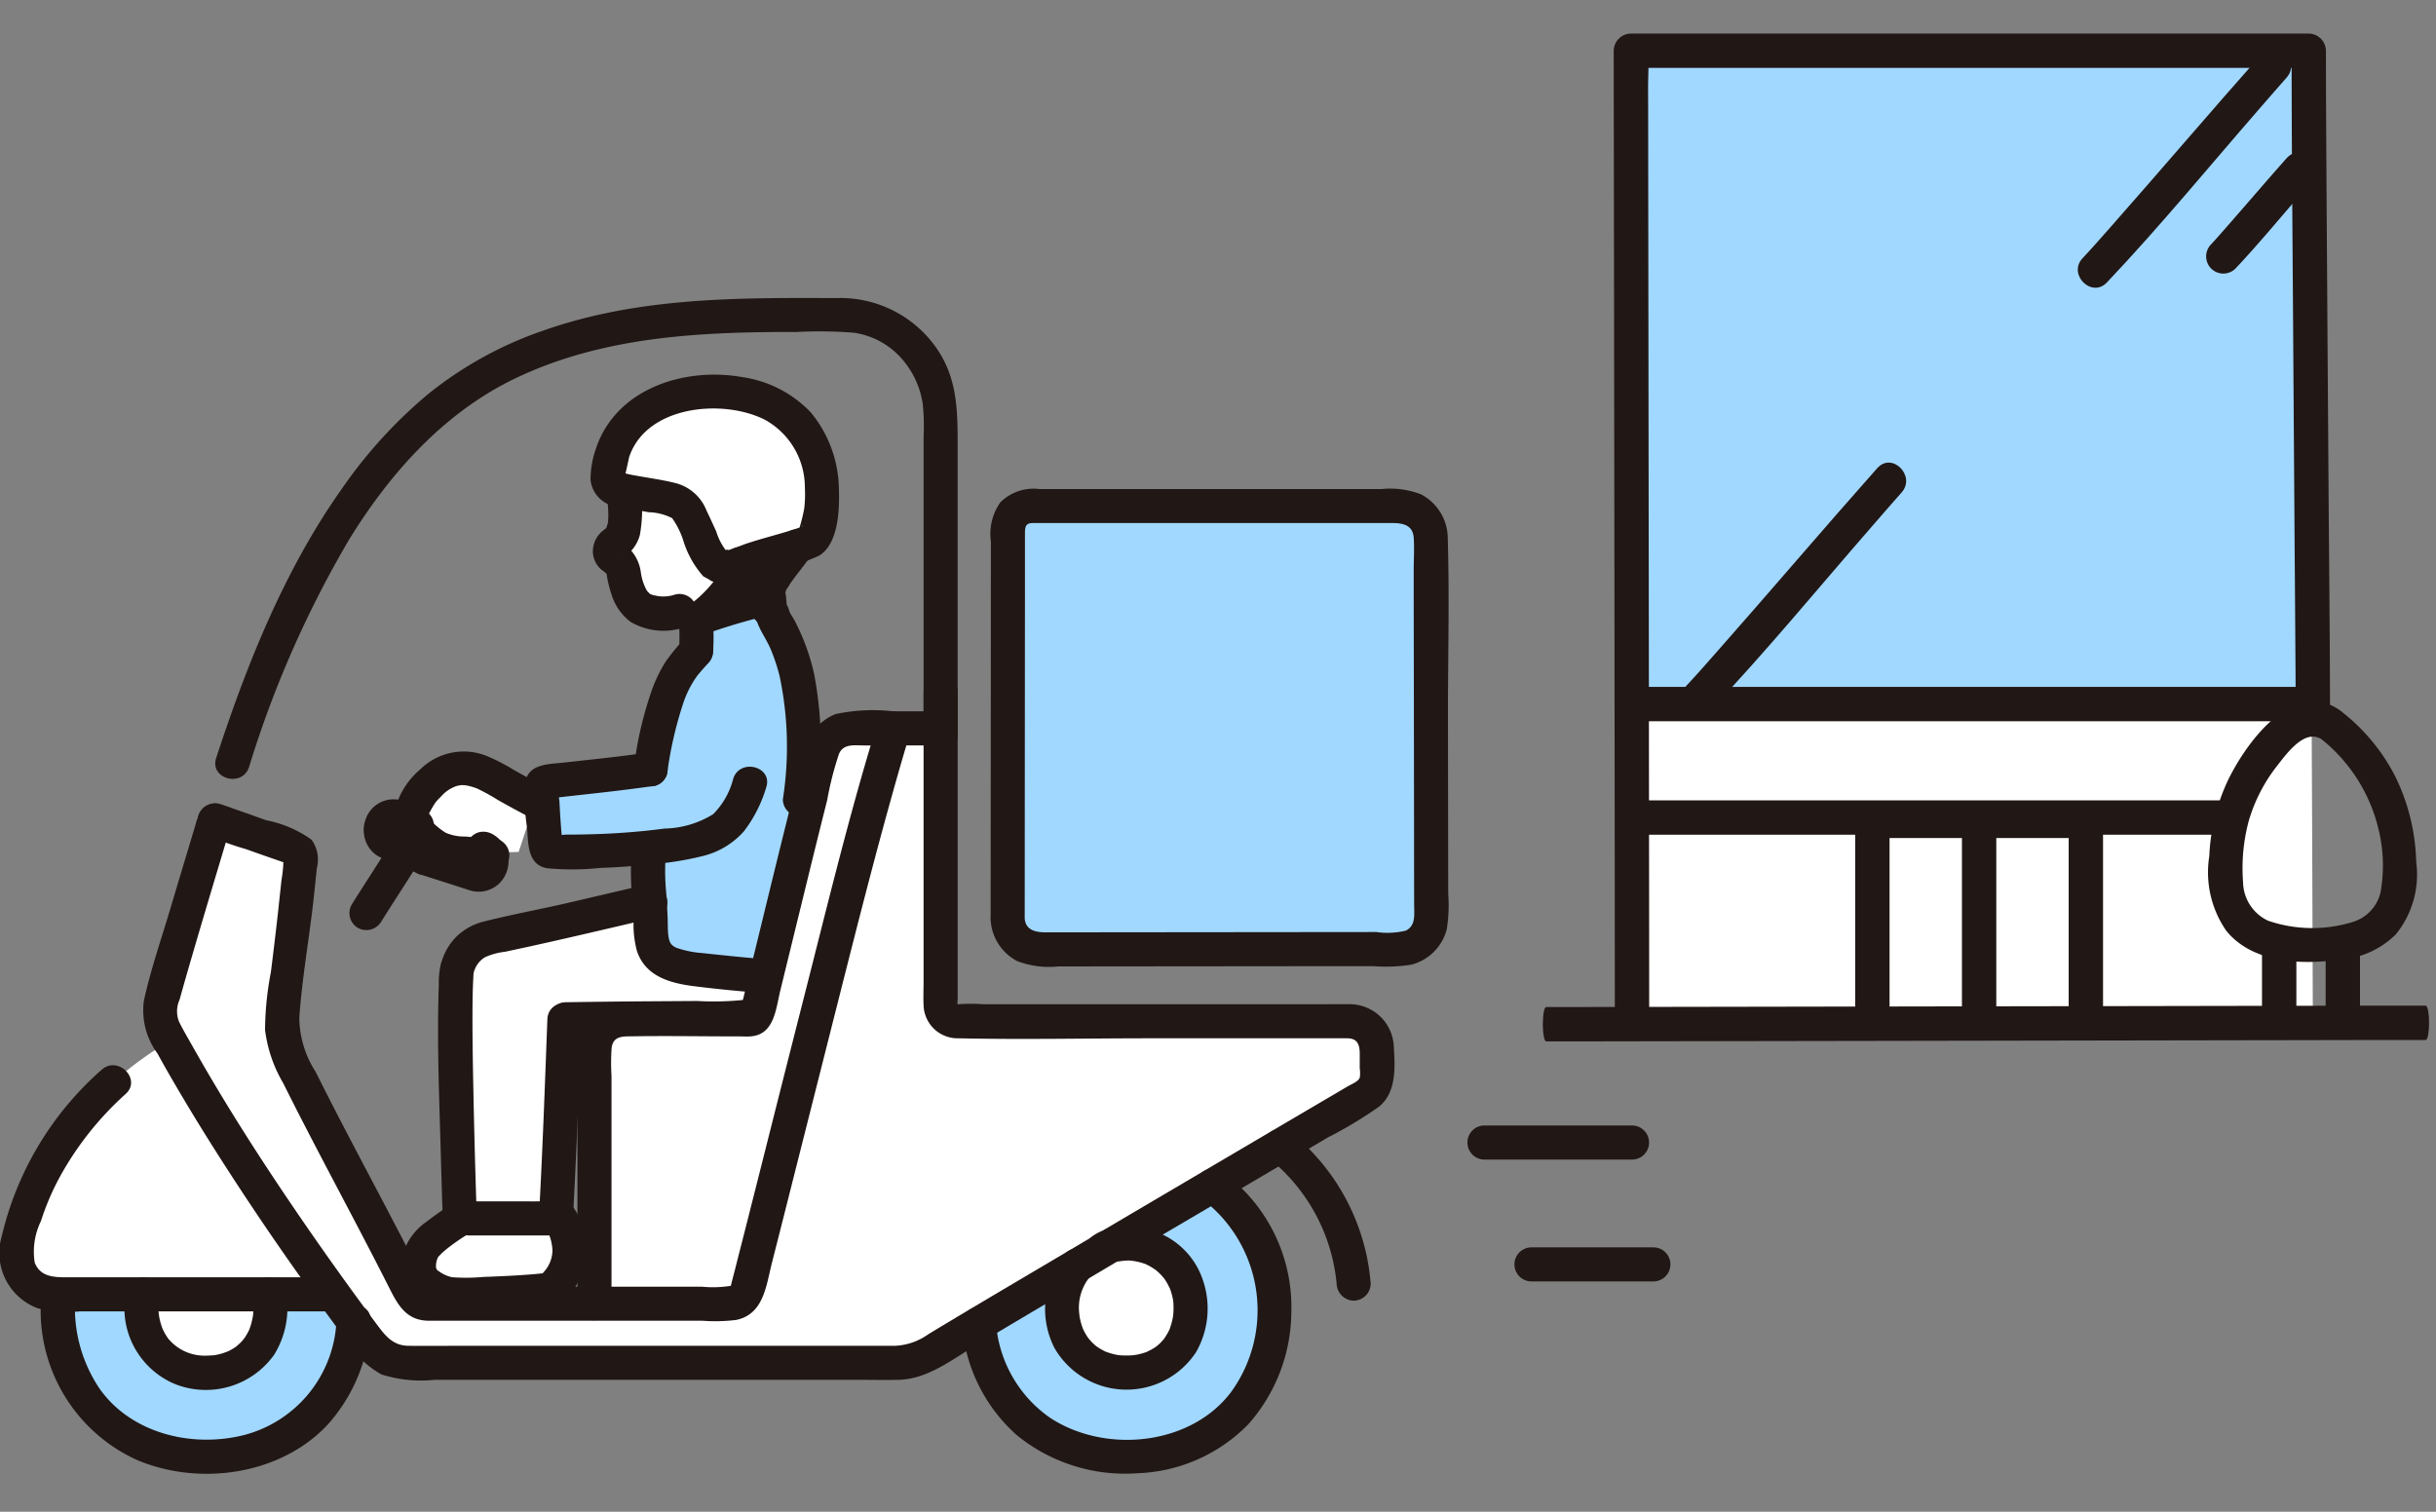 <svg xmlns="http://www.w3.org/2000/svg" xmlns:xlink="http://www.w3.org/1999/xlink" width="145" height="90" viewBox="0 0 145 90"><rect x="0" y="0" width="145" height="90" fill="#808080" stroke="none"/><defs><clipPath id="b"><rect width="145" height="90"/></clipPath></defs><g id="a" clip-path="url(#b)"><g transform="translate(-760.708 -683.874)"><g transform="translate(674.708 -462.535)"><path d="M69.773,283.425c0-3.581,0-10.968,0-13.509a1.732,1.732,0,0,1,1.852-1.925h7.424a.408.408,0,0,0,.4-.31c1.51-6.158,3.016-12.413,3.89-15.691a1.775,1.775,0,0,1,1.707-1.325h2.533c-1.93,6.223-6.615,25.349-8.747,33.581a1.164,1.164,0,0,1-1.047.674H69.773v-1.5Z" transform="translate(51.614 939.104)" fill="#fff"/><path d="M55.795,312.217c.35-.028.67-.059.939-.092.47-.059.828-.626,1.081-1.038a2.326,2.326,0,0,0,.317-1.221,3.912,3.912,0,0,0-.79-2.339c-.006.118-.013.231-.018.339-1.807.006-4.218,0-5.653,0a10.5,10.5,0,0,0-2.121,1.622,2.074,2.074,0,0,0-.354,1.488,1.486,1.486,0,0,0,.341.659,2.744,2.744,0,0,0,1.785.753c1.225,0,3.093-.06,4.474-.17Z" transform="translate(61.767 911.08)" fill="#fff"/><path d="M60,278c3.143-.055,5.289-.055,8.7-.081a9.823,9.823,0,0,0,2.708-.2c.186-.762.373-1.527.558-2.284-.2-.012-.4-.031-.6-.05q-1.481-.146-2.962-.29a9.1,9.1,0,0,1-1.972-.344,1.955,1.955,0,0,1-.9-.553,2.811,2.811,0,0,1-.446-1.776c0-.386-.035-.9-.069-1.447-3.057.707-5.943,1.4-9.6,2.181a2.419,2.419,0,0,0-1.819,1.754c-.343.637.112,14.371.112,14.371l.019.57c1.425,0,3.883.006,5.717,0,.158-2.826.414-9.412.507-11.85" transform="translate(59.651 929.095)" fill="#fff"/><path d="M72.333,225.315a4.279,4.279,0,0,0,.14-1.759,6.228,6.228,0,0,1-.057-.776c.911.166,2.077.359,2.349.422.563.132,1.037.172,1.352.642.236.326.825,1.705,1.372,2.845.074.16.272.49.506.533a1.358,1.358,0,0,0,.976.055c.172-.076.361-.15.559-.222.156.376-1.352,2.386-2.239,3.043v.137c-.247.084-.453.155-.6.208l-.961-.509a3.573,3.573,0,0,1-1.921.016,1.484,1.484,0,0,1-.88-.68,3.124,3.124,0,0,1-.317-.726,7.354,7.354,0,0,1-.255-1.1,1.192,1.192,0,0,0-.313-.479c-.225-.2-.573-.348-.437-.749a.723.723,0,0,1,.3-.359,1.146,1.146,0,0,0,.425-.54Z" transform="translate(50.724 952.848)" fill="#fff"/><path d="M55.594,257.3c-1.054-.545-2.012-1.1-2.7-1.49a3.739,3.739,0,0,0-1.566-.466,2.549,2.549,0,0,0-1.783.7,4.094,4.094,0,0,0-1.09,1.362,2.388,2.388,0,0,0-.308,1.184,3.963,3.963,0,0,0,.7.782c.107.092.474.381.778.614a1.629,1.629,0,0,0,.925.334c1.048.041,3.319.046,4.045.007" transform="translate(62.278 936.799)" fill="#fff"/><path d="M75.721,268.11H90.428a.748.748,0,0,1,.748.748v2.592a1.321,1.321,0,0,1-.634,1.068S68.887,285.23,64.379,287.989a3.2,3.2,0,0,1-1.672.456H33.395a2.6,2.6,0,0,1-2.082-1.058,163.837,163.837,0,0,1-11.835-17.869c-.181-.328-.356-.653-.529-.976a1.983,1.983,0,0,1-.159-1.472c.885-3.222,2.292-7.86,3.215-10.941.974.339,3.608,1.276,4.576,1.613a.921.921,0,0,1,.464.27.664.664,0,0,1,.068.463q-.416,4.229-.982,8.445a6.906,6.906,0,0,0-.064,2.175,7.179,7.179,0,0,0,.71,1.832c2.365,4.765,4.57,8.691,6.922,13.388a1.087,1.087,0,0,0,.969.605H52.621a1.167,1.167,0,0,0,1.047-.674c2.132-8.232,6.817-27.357,8.748-33.581h2.8c0,7.234,0,14.029,0,16.5a.948.948,0,0,0,.949.947h9.56Z" transform="translate(76.777 939.104)" fill="#fff"/><path d="M20.457,311.142a3.757,3.757,0,0,0-3.831,3.807,3.7,3.7,0,0,0,3.831,3.879,3.656,3.656,0,0,0,3.831-3.879A3.753,3.753,0,0,0,20.457,311.142Z" transform="translate(77.806 909.299)" fill="#fff"/><path d="M128.464,311.142a3.757,3.757,0,0,0-3.831,3.807,3.7,3.7,0,0,0,3.831,3.879,3.656,3.656,0,0,0,3.831-3.879A3.753,3.753,0,0,0,128.464,311.142Z" transform="translate(24.577 909.299)" fill="#fff"/><path d="M71.624,214.685a4.95,4.95,0,0,1,3.442-3.121,7.963,7.963,0,0,1,5.223.008,5.089,5.089,0,0,1,2.735,1.978,6.31,6.31,0,0,1,1,2.987,7.168,7.168,0,0,1-.462,3.329,1.168,1.168,0,0,1-1.057.67,9.639,9.639,0,0,0-3.689,1,.51.51,0,0,1-.307.049l-.669-.1c-.233-.043-.432-.372-.506-.533-.547-1.14-1.136-2.519-1.372-2.845-.314-.469-.788-.51-1.352-.642-.314-.074-1.821-.318-2.75-.5a.737.737,0,0,1-.575-.885,13.888,13.888,0,0,1,.334-1.392Z" transform="translate(50.875 958.59)" fill="#fff"/><path d="M11.193,287.6c-.045-.081-.087-.16-.13-.24-4.6,2.633-8.248,7.342-9.123,12.3a2.375,2.375,0,0,0,2.342,2.781H20.8a153.829,153.829,0,0,1-9.6-14.845Z" transform="translate(85.062 921.018)" fill="#fff"/><path d="M78.928,240.632a12.085,12.085,0,0,0-1.524-4.059s-.05-.145-.109-.3c-.043-.111-.085-.227-.123-.315l-.056-.615c-.639.115-1.543.22-2.167.4a12.736,12.736,0,0,0-2.193.893.958.958,0,0,0-.088.409q-.054.857-.109,1.714a6.332,6.332,0,0,0-1.452,2.385,15.713,15.713,0,0,0-.513,1.672c-.233.932-.394,1.868-.522,2.735-1.645.242-4.571.548-6.29.746a.211.211,0,0,0-.191.211c.027.979.115,2.617.258,3.768a.2.2,0,0,0,.2.174,49.935,49.935,0,0,0,5.942-.246,33.891,33.891,0,0,0,.083,4.659,2.811,2.811,0,0,0,.446,1.776,1.955,1.955,0,0,0,.9.553,9.1,9.1,0,0,0,1.972.344q1.481.142,2.962.29c.134.013.268.026.4.036l.119.009,2.07-10.525c.076-.788.15-1.489.188-2.234a18.089,18.089,0,0,0-.211-4.477Z" transform="translate(54.66 946.657)" fill="#a1d8ff"/><path d="M118.267,249.076c0-4.911.014-18.68.016-23.238a1.27,1.27,0,0,1,1.271-1.269h22.012a1.883,1.883,0,0,1,1.885,1.882c0,5.284.023,18.035.029,22.6a1.883,1.883,0,0,1-1.883,1.886l-21.443.021a1.885,1.885,0,0,1-1.887-1.886Z" transform="translate(27.714 951.965)" fill="#a1d8ff"/><path d="M23.213,317.108H19.37a3.974,3.974,0,0,1,.078.782,3.656,3.656,0,0,1-3.831,3.879,3.7,3.7,0,0,1-3.831-3.879,3.981,3.981,0,0,1,.079-.782H6.84c-.019.243-.035.487-.035.735a8.5,8.5,0,0,0,8.812,8.922,8.333,8.333,0,0,0,8.775-8.045q-.583-.79-1.179-1.612Z" transform="translate(82.647 906.359)" fill="#a1d8ff"/><path d="M128.8,304.364c-1.923,1.133-3.977,2.343-5.981,3.527a4.114,4.114,0,0,1,.856-.09,3.753,3.753,0,0,1,3.831,3.807,3.656,3.656,0,0,1-3.831,3.879,3.7,3.7,0,0,1-3.831-3.879,3.835,3.835,0,0,1,.912-2.5c-2.17,1.283-4.2,2.488-5.845,3.467a8.43,8.43,0,0,0,8.764,7.907c5.331,0,8.812-3.672,8.812-8.922a8.7,8.7,0,0,0-3.687-7.2Z" transform="translate(29.37 912.64)" fill="#a1d8ff"/><path d="M4.841,316.16a9.767,9.767,0,0,0,5.716,9.874c3.7,1.552,8.5.883,11.306-2.1a10.081,10.081,0,0,0,2.565-6.16c.11-1.3-1.92-1.294-2.029,0a7.364,7.364,0,0,1-5.476,6.756c-3.079.788-6.715-.062-8.617-2.747a8.6,8.6,0,0,1-1.436-5.622c.09-1.3-1.938-1.3-2.029,0h0Z" transform="translate(83.627 907.307)" fill="#211715"/><path d="M22.267,316.4a3.6,3.6,0,0,1,.03.828c0,.068-.01.137-.018.205q.023-.152-.006.03c-.026.129-.051.257-.086.383s-.075.243-.118.364-.046.117-.007.016c-.026.056-.053.111-.082.165a3.438,3.438,0,0,1-.187.313c-.032.048-.171.216-.057.084-.078.091-.158.18-.244.263-.028.027-.308.261-.137.132a3.422,3.422,0,0,1-.63.371c.186-.086-.162.055-.2.066a3.9,3.9,0,0,1-.379.1c-.065.014-.131.026-.2.036q.152-.019-.036,0c-.124.007-.247.017-.371.018a2.806,2.806,0,0,1-2.214-.914c-.031-.034-.061-.069-.09-.1q.1.128-.009-.015c-.068-.1-.137-.207-.2-.316-.018-.032-.176-.368-.1-.187a3.513,3.513,0,0,1-.126-.369,3.026,3.026,0,0,1-.091-1.471A1.042,1.042,0,0,0,16,315.147a1.023,1.023,0,0,0-1.248.708,4.9,4.9,0,0,0,2.944,5.634,4.992,4.992,0,0,0,5.846-1.764,5.292,5.292,0,0,0,.678-3.869,1.023,1.023,0,0,0-1.248-.708,1.036,1.036,0,0,0-.709,1.248h0Z" transform="translate(78.775 907.341)" fill="#211715"/><path d="M48.651,265.342l1.82.582.929.3a2.58,2.58,0,0,0,.335.1A1.77,1.77,0,0,0,53.3,265.9a1.849,1.849,0,0,0-.394-2.977,1.107,1.107,0,0,0-.782-.1,1.014,1.014,0,0,0-.242,1.854c.032.014.065.033.1.047.1.039,0,.093-.079-.069.009.018.04.038.054.053.083.09-.136-.187-.068-.086.114.17-.059-.194-.015-.038.031.109-.047.027-.012-.121a.327.327,0,0,0,0,.1c-.054-.155.051-.224.014-.115a.645.645,0,0,0-.031.1c0-.009.1-.188.042-.111-.025.033-.1.142,0,.014s.036-.044.012-.021c-.12.112.092-.067.091-.063s-.087.045-.083.047.245-.1.111-.055c-.153.051.135-.036.131-.017s-.1-.011-.1,0c-.015-.03.247.068.149.016a.813.813,0,0,0-.1-.029l-.1-.037c-.076-.027-.154-.049-.231-.074l-2-.639-.589-.189a1.023,1.023,0,0,0-1.248.709,1.037,1.037,0,0,0,.709,1.248h0Z" transform="translate(62.387 933.133)" fill="#211715"/><path d="M46.864,261.633,44.9,260.8a1.937,1.937,0,0,1-.383-.189l.205.159a.9.9,0,0,1-.141-.14l.159.205a.876.876,0,0,1-.1-.169l.1.242a.943.943,0,0,1-.052-.189l.036.27a.957.957,0,0,1,0-.235l-.036.27a1.012,1.012,0,0,1,.067-.237l-.1.242a1.146,1.146,0,0,1,.114-.2l-.159.205a.9.9,0,0,1,.14-.145l-.205.159a.823.823,0,0,1,.162-.095l-.242.1a.813.813,0,0,1,.178-.046l-.27.036a.888.888,0,0,1,.187,0l-.27-.036a1.044,1.044,0,0,1,.223.06l-.242-.1c.361.155.716.322,1.074.484l-.205-.159,0,0a1.014,1.014,0,1,0,1.434-1.434,1.808,1.808,0,0,0-.579-.329l-.589-.266c-.128-.058-.256-.119-.387-.165a1.751,1.751,0,0,0-2.233,1.174,1.737,1.737,0,0,0-.071.843,1.811,1.811,0,0,0,.429.941,1.587,1.587,0,0,0,.6.434l1.1.47.986.421a1.116,1.116,0,0,0,.782.1,1.015,1.015,0,0,0,.709-1.248.977.977,0,0,0-.466-.606h0Z" transform="translate(64.956 934.987)" fill="#211715"/><path d="M43.332,264.1c-.718,1.151-1.468,2.282-2.185,3.433a1.024,1.024,0,0,0,.364,1.388,1.034,1.034,0,0,0,1.388-.364c.718-1.151,1.468-2.282,2.185-3.434a1.024,1.024,0,0,0-.364-1.388,1.035,1.035,0,0,0-1.388.364Z" transform="translate(65.789 932.727)" fill="#211715"/><path d="M55.122,255.46c-.609-.316-1.211-.647-1.809-.984a11.782,11.782,0,0,0-1.649-.844,3.683,3.683,0,0,0-3.909.816,4.612,4.612,0,0,0-1.615,3c-.046.872.784,1.513,1.407,2a4.311,4.311,0,0,0,1.145.732,5.18,5.18,0,0,0,1.157.231c.727.094,1.461.127,2.192.171a1.014,1.014,0,0,0,0-2.029c-.539-.032-1.079-.058-1.617-.107a2.722,2.722,0,0,1-1.17-.231,4.769,4.769,0,0,1-.712-.558c-.092-.083-.181-.17-.268-.259-.056-.057-.11-.116-.166-.174-.157-.163.017.072-.034-.034.039.08.048.166.078.245.043.113.027.077.017.011,0,.028-.046.172-.006.063a1.215,1.215,0,0,0,.03-.137c.023-.095.056-.186.082-.28.049-.174-.049.072.052-.109a6.105,6.105,0,0,1,.351-.592c-.092.129.042-.046.077-.085.076-.084.156-.164.238-.243a2.122,2.122,0,0,1,.939-.628c.039-.011.286-.051.183-.043a1.783,1.783,0,0,1,.349.008,3.58,3.58,0,0,1,.661.184,12.288,12.288,0,0,1,1.27.7c.563.317,1.13.627,1.7.925a1.037,1.037,0,0,0,1.388-.364,1.025,1.025,0,0,0-.364-1.388h0Z" transform="translate(63.262 937.764)" fill="#211715"/><path d="M148.575,299.412a10.865,10.865,0,0,1,4.064,7.489,1.042,1.042,0,0,0,1.014,1.014,1.022,1.022,0,0,0,1.014-1.014,12.85,12.85,0,0,0-4.659-8.923,1.045,1.045,0,0,0-1.434,0,1.021,1.021,0,0,0,0,1.434Z" transform="translate(12.922 915.928)" fill="#211715"/><path d="M127.3,304.241a8.294,8.294,0,0,1,1.607,11.424c-2.432,3.192-7.485,3.658-10.746,1.527a7.552,7.552,0,0,1-3.231-5.606,1.043,1.043,0,0,0-1.014-1.014,1.021,1.021,0,0,0-1.014,1.014,9.784,9.784,0,0,0,3.28,6.644,10.205,10.205,0,0,0,7.206,2.25,9.683,9.683,0,0,0,6.569-2.928,10.158,10.158,0,0,0,2.547-6.633,9.933,9.933,0,0,0-4.179-8.429,1.022,1.022,0,0,0-1.388.364,1.036,1.036,0,0,0,.364,1.388h0Z" transform="translate(30.36 913.635)" fill="#211715"/><path d="M123.856,310.749a5.129,5.129,0,0,0-.641,5.626,4.951,4.951,0,0,0,8.426.251,5.233,5.233,0,0,0,.108-5,4.629,4.629,0,0,0-2.015-1.965,4.868,4.868,0,0,0-1.426-.454,5.548,5.548,0,0,0-.819-.071c-.146,0-.29.009-.435.022s-.273.034-.409.053q-.271.037-.008.011a1.015,1.015,0,0,0,0,2.029c.362,0,.706-.1,1.075-.081a3.656,3.656,0,0,1,.868.189c.3.1-.082-.045.084.033q.113.053.222.113c.115.064.225.136.334.209.254.171-.071-.067.064.051.061.053.121.107.18.163s.091.091.135.139c.022.024.193.227.088.092a3.268,3.268,0,0,1,.263.406c.029.052.174.353.108.2a3.356,3.356,0,0,1,.154.467c.017.064.032.129.045.194.008.038.043.3.025.127a4.562,4.562,0,0,1-.007.93c.019-.177-.006.036-.015.079-.017.081-.032.161-.052.241a4.773,4.773,0,0,1-.142.457c-.1.279.052-.1-.026.058-.034.068-.068.137-.106.2-.059.106-.127.206-.194.307-.157.236.077-.083-.035.043-.05.056-.1.112-.151.166s-.085.085-.128.125c-.015.014-.239.2-.072.07a3.218,3.218,0,0,1-.382.246c-.055.03-.349.166-.178.1a3.62,3.62,0,0,1-.456.148c-.063.016-.128.031-.192.045-.009,0-.319.049-.13.027a5.162,5.162,0,0,1-.945.01c-.321-.022.1.023-.082-.011-.081-.015-.162-.031-.242-.05a4.571,4.571,0,0,1-.462-.142c-.189-.066-.058-.026-.02-.008-.07-.034-.14-.068-.208-.105-.122-.067-.238-.143-.353-.22-.239-.162.081.075-.048-.04-.057-.051-.114-.1-.169-.155s-.086-.087-.127-.132c-.011-.012-.2-.24-.076-.079a3.326,3.326,0,0,1-.252-.391c-.039-.069-.073-.139-.108-.21s-.027-.057.007.023c-.024-.06-.046-.121-.067-.182a3.983,3.983,0,0,1-.131-.478c-.014-.066-.026-.133-.037-.2.029.184-.008-.109-.011-.145a2.9,2.9,0,0,1,.605-2.1,1.042,1.042,0,0,0,0-1.434,1.022,1.022,0,0,0-1.434,0h0Z" transform="translate(25.551 910.286)" fill="#211715"/><path d="M6.046,290.488A18.927,18.927,0,0,0,.1,300.411a3.511,3.511,0,0,0,2.141,4.271,7.735,7.735,0,0,0,2.545.186H19.859a1.015,1.015,0,0,0,0-2.029H3.966c-.768,0-1.566-.03-1.9-.871a4.161,4.161,0,0,1,.372-2.48,15.121,15.121,0,0,1,1.149-2.676,18.767,18.767,0,0,1,3.894-4.89c.968-.88-.47-2.312-1.434-1.434h0Z" transform="translate(86.001 919.613)" fill="#211715"/><path d="M87.19,230.192a6.258,6.258,0,0,1-.553-.548,1.043,1.043,0,0,0-1.435,0l-.159.205a1.008,1.008,0,0,0-.138.512l.036.27a1.014,1.014,0,0,0,.261.448,6.266,6.266,0,0,0,.553.548,1.043,1.043,0,0,0,1.435,0l.159-.205a1.008,1.008,0,0,0,.138-.512l-.036-.27a1.014,1.014,0,0,0-.261-.448Z" transform="translate(44.156 949.611)" fill="#211715"/><path d="M88.595,231.44a3.109,3.109,0,0,0-.33.672,2.375,2.375,0,0,0-.126.495,4.568,4.568,0,0,0-.064.715,5.366,5.366,0,0,0,.079.769,1.014,1.014,0,0,0,.466.606,1.014,1.014,0,0,0,1.388-.364l.1-.242a1.023,1.023,0,0,0,0-.539c-.006-.035-.011-.07-.015-.105l.036.27a3.229,3.229,0,0,1,0-.825l-.036.27a2.378,2.378,0,0,1,.157-.581l-.1.242a2.042,2.042,0,0,1,.2-.358,1.015,1.015,0,0,0-1.145-1.49l-.242.1a1.019,1.019,0,0,0-.364.364h0Z" transform="translate(42.594 948.828)" fill="#211715"/><path d="M70.422,221.794c.007.509.086,1.011.079,1.522,0,.1-.009.194-.012.291-.013.123-.012.128,0,.016-.007.046-.016.092-.027.138s-.122.337-.027.142a1.008,1.008,0,0,1-.063.115c-.039.061-.028.05.031-.032-.083.078-.081.082.007.012-.061.043-.121.088-.18.135a1.586,1.586,0,0,0-.648,1.316,1.454,1.454,0,0,0,.406.947c.128.136.331.231.437.384q-.08-.065.026.083l-.045-.056c.024.137.049.274.079.411a6.349,6.349,0,0,0,.2.728,3.234,3.234,0,0,0,1.129,1.646,3.875,3.875,0,0,0,3.2.338,1.037,1.037,0,0,0,.709-1.248,1.025,1.025,0,0,0-1.248-.709,2.206,2.206,0,0,1-1.112.077c.154.019-.166-.036-.168-.037-.048-.012-.3-.111-.112-.019-.022-.011-.213-.135-.141-.08.095.074-.152-.179-.126-.143a3.037,3.037,0,0,1-.375-1.094,2.476,2.476,0,0,0-.666-1.417c-.057-.053-.121-.1-.182-.147l-.061-.049q-.121-.12,0,.042a.794.794,0,0,1-.023.574.187.187,0,0,1-.08.068c.059-.042.118-.086.174-.131a2.3,2.3,0,0,0,.775-1.184,8.619,8.619,0,0,0,.065-2.639,1.014,1.014,0,0,0-2.029,0h0Z" transform="translate(51.708 953.832)" fill="#211715"/><path d="M90.72,230.678c.162-.238.333-.47.509-.7l-.159.205c.186-.24.372-.479.557-.72l-.159.205c.211-.27.418-.541.605-.829a1.014,1.014,0,0,0-.364-1.388,1.026,1.026,0,0,0-.782-.1,1.1,1.1,0,0,0-.606.466q-.192.3-.408.575l.159-.205-.262.339.159-.205c-.34.44-.689.873-1,1.333a1.015,1.015,0,0,0,1.145,1.49,1.124,1.124,0,0,0,.606-.466h0Z" transform="translate(42.22 950.613)" fill="#211715"/><path d="M88.575,231.374q-.307-.2-.6-.424l.205.159q-.237-.183-.461-.382a1.043,1.043,0,0,0-1.435,0,1.02,1.02,0,0,0-.3.717l.036.27a1.014,1.014,0,0,0,.261.448,10.651,10.651,0,0,0,1.263.965.756.756,0,0,0,.377.12,1.042,1.042,0,0,0,1.011-.484,1.025,1.025,0,0,0,.1-.782l-.1-.242a1.019,1.019,0,0,0-.364-.364h0Z" transform="translate(43.622 949.078)" fill="#211715"/><path d="M71.63,213.988c1.071-3.006,5.578-3.407,8.062-2.141a4.6,4.6,0,0,1,2.37,4.038,7.149,7.149,0,0,1-.039,1.246,11.127,11.127,0,0,1-.33,1.307,2.268,2.268,0,0,1,.185-.228c.1-.166.029.034-.01-.007-.011-.011-.043.024-.108.049-.268.1-.546.184-.821.266-.75.223-1.507.421-2.251.662-.371.12-.729.286-1.1.4-.147.047-.093-.035-.256.019,0,0-.247-.063-.027,0s-.258-.108-.3-.126l.448.261a3.554,3.554,0,0,1-.669-1.249c-.191-.413-.377-.829-.576-1.238a2.705,2.705,0,0,0-1.851-1.637c-.695-.173-1.406-.277-2.111-.4l-.609-.109-.325-.06q-.34-.124,0,.238c.039,0,.272-1.162.314-1.3.394-1.248-1.564-1.782-1.956-.539a5.542,5.542,0,0,0-.365,2,1.8,1.8,0,0,0,1.625,1.581c.613.114,1.227.216,1.84.326a3.239,3.239,0,0,1,1.392.353,4.9,4.9,0,0,1,.69,1.419,5.721,5.721,0,0,0,1.163,2.044c.011.009.652.347.364.226a3.263,3.263,0,0,0,.412.16,2.471,2.471,0,0,0,.884.076,10.835,10.835,0,0,0,1.957-.627,15.641,15.641,0,0,0,3.255-1.053c1.177-.678,1.244-2.769,1.2-3.965a7.292,7.292,0,0,0-1.683-4.587,7,7,0,0,0-4.075-2.091c-3.4-.607-7.424.659-8.663,4.138-.439,1.232,1.52,1.762,1.956.539Z" transform="translate(51.847 959.557)" fill="#211715"/><path d="M82.37,234.716a7.769,7.769,0,0,0,1.326-1.288,10.07,10.07,0,0,0,1.1-1.539,1.063,1.063,0,0,0,.1-.782,1.014,1.014,0,0,0-1.854-.242,7.935,7.935,0,0,1-.683,1.014l.159-.205a7.861,7.861,0,0,1-1.335,1.418l.205-.159-.042.031a1.109,1.109,0,0,0-.466.606,1.036,1.036,0,0,0,.1.782,1.023,1.023,0,0,0,.606.466.984.984,0,0,0,.782-.1h0Z" transform="translate(46.156 949.104)" fill="#211715"/><path d="M69.454,226.258V208.975c0-1.939,0-3.812-1.059-5.535a6.968,6.968,0,0,0-6.171-3.285c-5.917-.023-11.786-.056-17.444,1.938a22.563,22.563,0,0,0-6.912,3.832,28.239,28.239,0,0,0-5.075,5.592c-3.414,4.827-5.646,10.43-7.474,16.019-.407,1.244,1.551,1.777,1.956.539a63.013,63.013,0,0,1,5.955-13.54c2.454-3.988,5.687-7.608,9.978-9.641,5.217-2.47,10.966-2.732,16.629-2.719a26,26,0,0,1,3.456.044,4.678,4.678,0,0,1,2.7,1.4,5.219,5.219,0,0,1,1.382,2.83,12.782,12.782,0,0,1,.053,1.917v17.889a1.015,1.015,0,0,0,2.029,0h0Z" transform="translate(73.549 964)" fill="#211715"/><path d="M58.723,283.877c-.149,3.95-.288,7.9-.507,11.85l1.014-1.014c-1.736.005-3.472,0-5.208,0a1.015,1.015,0,0,0,0,2.029c1.736,0,3.472.005,5.208,0a1.035,1.035,0,0,0,1.014-1.014c.219-3.947.357-7.9.507-11.85.049-1.305-1.979-1.3-2.029,0Z" transform="translate(59.859 923.218)" fill="#211715"/><path d="M63.8,268.986c-1.572.364-3.142.734-4.714,1.1-1.647.379-3.321.683-4.958,1.1a3.5,3.5,0,0,0-1.692.972,3.441,3.441,0,0,0-.625.929c-.06.132-.112.266-.162.4.083-.223-.035.107-.066.209a5.2,5.2,0,0,0-.122,1.269c-.121,3.4.03,6.822.123,10.221q.043,1.551.092,3.1c.043,1.3,2.072,1.308,2.029,0q-.122-3.7-.193-7.4c-.032-1.671-.061-3.344-.041-5.015.006-.507.025-1.013.052-1.52.018-.352-.048.173.017-.119.039-.175-.171.488-.033.073a3.2,3.2,0,0,1,.128-.354,1.462,1.462,0,0,1,.585-.649,4.028,4.028,0,0,1,1.176-.319q.7-.151,1.4-.3,1.312-.29,2.622-.591c1.643-.377,3.282-.765,4.925-1.145,1.271-.294.733-2.251-.539-1.956h0Z" transform="translate(60.659 930.09)" fill="#211715"/><path d="M74.1,263.938a15.619,15.619,0,0,0,.028,2.909c.028.456.059.913.074,1.37a6.1,6.1,0,0,0,.2,1.737c.506,1.534,1.989,1.929,3.434,2.109,1.391.174,2.8.309,4.2.412a1.023,1.023,0,0,0,1.014-1.014,1.034,1.034,0,0,0-1.014-1.014c-1.257-.093-2.516-.231-3.77-.364a5.877,5.877,0,0,1-1.5-.307c-.359-.159-.437-.335-.493-.743-.044-.323-.027-.79-.046-1.171-.022-.448-.052-.9-.079-1.343a13.99,13.99,0,0,1-.009-2.582,1.02,1.02,0,0,0-1.014-1.014,1.04,1.04,0,0,0-1.014,1.014h0Z" transform="translate(49.509 933.063)" fill="#211715"/><path d="M68.793,253.523c-1.627.236-3.265.4-4.9.583-.916.1-2.133.057-2.308,1.217a12.375,12.375,0,0,0,.118,2.666c.075.947.016,2.206,1.2,2.408a16.061,16.061,0,0,0,3.142-.018c1-.037,2-.107,3-.216a18.417,18.417,0,0,0,3.11-.492,4.788,4.788,0,0,0,2.443-1.459,8.021,8.021,0,0,0,1.337-2.622c.423-1.238-1.536-1.77-1.956-.539a4.592,4.592,0,0,1-1.2,2.127,5.7,5.7,0,0,1-2.892.856c-1.1.147-2.211.242-3.321.3-.566.027-1.133.044-1.7.053q-.447.007-.894.008a2.6,2.6,0,0,1-.8-.016l.606.466-.066-.124.138.512c-.078-.648-.131-1.3-.172-1.948q-.028-.443-.049-.885a2.644,2.644,0,0,1-.02-.806l-.466.606.137-.07-.512.138c2.187-.251,4.38-.466,6.559-.782a1.021,1.021,0,0,0,.708-1.248,1.041,1.041,0,0,0-1.248-.709h0Z" transform="translate(55.67 937.703)" fill="#211715"/><path d="M65.4,284.673c1.8-.031,3.591-.047,5.387-.059l2.882-.019a17.775,17.775,0,0,0,3.074-.153,1.023,1.023,0,0,0,.708-1.248,1.036,1.036,0,0,0-1.248-.708,17.413,17.413,0,0,1-2.951.084l-2.643.017q-2.6.017-5.21.058a1.015,1.015,0,0,0,0,2.029Z" transform="translate(54.251 923.432)" fill="#211715"/><path d="M55.53,307.165a3.058,3.058,0,0,1,.606,1.675,1.96,1.96,0,0,1-.609,1.382c.037-.042.262-.042.031-.018-.143.015-.286.03-.429.043-.329.03-.658.053-.987.074-.709.044-1.418.075-2.127.1a11.3,11.3,0,0,1-1.857.017,2.108,2.108,0,0,1-.794-.363c-.119-.072-.086-.047-.174-.24.016.034.013-.035.014-.059a1.088,1.088,0,0,1,.172-.613c-.1.139.146-.13.173-.156.113-.1.231-.205.351-.3a13.311,13.311,0,0,1,1.619-1.076,1.015,1.015,0,0,0-1.024-1.752,16.149,16.149,0,0,0-1.83,1.237,3.6,3.6,0,0,0-1.282,1.53,2.757,2.757,0,0,0,.056,2.213,3.2,3.2,0,0,0,1.9,1.458,6.389,6.389,0,0,0,2.146.147c.71-.015,1.417-.041,2.124-.078.652-.035,1.3-.075,1.953-.148a2.5,2.5,0,0,0,1.922-1.21,4.285,4.285,0,0,0-.2-4.881,1.043,1.043,0,0,0-1.388-.364,1.022,1.022,0,0,0-.364,1.388h0Z" transform="translate(62.749 912.01)" fill="#211715"/><path d="M76.382,247.923a22.715,22.715,0,0,1,.926-4.1,6.118,6.118,0,0,1,.682-1.466c.061-.095.127-.186.192-.278s.05-.061-.007.008l.106-.13c.174-.209.359-.41.541-.613a1.036,1.036,0,0,0,0-1.434,1.025,1.025,0,0,0-1.434,0,12.241,12.241,0,0,0-1.079,1.317,8.32,8.32,0,0,0-.871,1.816,21.85,21.85,0,0,0-1.013,4.346,1.047,1.047,0,0,0,.709,1.248,1.022,1.022,0,0,0,1.248-.708h0Z" transform="translate(49.329 944.551)" fill="#211715"/><path d="M81.707,237.538a13.344,13.344,0,0,0-.019-1.884l-.745.978a36.476,36.476,0,0,1,4.361-1.293l-1.284-.978a5.228,5.228,0,0,0,.325,1.5c.209.539.557,1.022.785,1.556a11.167,11.167,0,0,1,.533,1.607,20.346,20.346,0,0,1,.194,7.337,1.02,1.02,0,0,0,1.014,1.014,1.038,1.038,0,0,0,1.014-1.014,22.585,22.585,0,0,0-.171-7.479,13.039,13.039,0,0,0-1.15-3.151c-.086-.166-.229-.367-.293-.495a2.623,2.623,0,0,0-.156-.418c-.1-.129.009.2-.016.093a1.575,1.575,0,0,1-.017-.19c-.012-.121-.022-.242-.033-.363a1.032,1.032,0,0,0-1.284-.978,36.41,36.41,0,0,0-4.361,1.293,1.042,1.042,0,0,0-.745.978,13.347,13.347,0,0,1,.019,1.884,1.022,1.022,0,0,0,1.014,1.014,1.037,1.037,0,0,0,1.014-1.014h0Z" transform="translate(46.742 947.636)" fill="#211715"/><path d="M118.294,248.088q.006-9.6.014-19.207,0-1.862,0-3.725c0-.627.271-.561.825-.561h21.047c.63,0,1.215.125,1.268.868.045.63,0,1.28,0,1.912q0,2.444.006,4.888.007,5.448.015,10.9,0,2.084.006,4.168c0,.568.11,1.234-.5,1.53a4.553,4.553,0,0,1-1.743.083l-19.661.019c-.624,0-1.246-.118-1.28-.871-.057-1.3-2.086-1.307-2.029,0a2.96,2.96,0,0,0,1.58,2.581,5.349,5.349,0,0,0,2.457.319l4.969-.005,11.436-.011,2.342,0a9.774,9.774,0,0,0,2.25-.087,2.926,2.926,0,0,0,2.123-2.126,9.105,9.105,0,0,0,.083-2.1q-.008-5.383-.015-10.766c0-3.453.092-6.923-.012-10.375a2.971,2.971,0,0,0-1.58-2.63,5.044,5.044,0,0,0-2.37-.319H119.182a2.8,2.8,0,0,0-2.339.791,3.258,3.258,0,0,0-.562,2.329q-.006,10.3-.014,20.6,0,.9,0,1.8a1.015,1.015,0,0,0,2.029,0Z" transform="translate(28.701 952.953)" fill="#211715"/><path d="M63.232,245.376v17.3c0,.455-.021.915,0,1.37a2.025,2.025,0,0,0,2.09,1.983c3.8.085,7.611,0,11.411,0q5.854,0,11.707,0c.6,0,.754.35.754.923v.87a1.793,1.793,0,0,1,0,.551c-.1.245-.486.383-.695.506q-5.667,3.331-11.33,6.668-1.615.951-3.228,1.905l.512-.138a3.03,3.03,0,0,0-1.35.633c-.519.307-1.037.617-1.556.924q-1.448.856-2.9,1.713c-1.719,1.019-3.44,2.038-5.149,3.074a3.676,3.676,0,0,1-1.964.679c-.392,0-.784,0-1.176,0H35.731c-1.048,0-2.1.009-3.145,0-.963-.008-1.406-.613-1.95-1.343q-1.925-2.584-3.766-5.231c-2.56-3.684-5.013-7.453-7.212-11.365-.253-.449-.522-.9-.747-1.364a1.669,1.669,0,0,1,.034-1.3q.364-1.308.746-2.611c.557-1.914,1.129-3.823,1.7-5.731l.351-1.17a4.55,4.55,0,0,0,.311-1.191,1.015,1.015,0,0,0-2.029,0c0-.269-.114.236-.136.31q-.091.3-.182.6l-.443,1.473q-.43,1.432-.857,2.867c-.542,1.825-1.185,3.666-1.587,5.528a4.316,4.316,0,0,0,.811,3.124c.546,1,1.119,1.975,1.7,2.949,1.171,1.957,2.4,3.881,3.659,5.78s2.577,3.8,3.916,5.658q.942,1.311,1.908,2.606a5.771,5.771,0,0,0,2.144,2.112,7.749,7.749,0,0,0,3.177.324H59.305c.809,0,1.621.019,2.43,0,1.713-.04,3.1-1.148,4.513-1.992q2.836-1.692,5.679-3.372,1.517-.9,3.031-1.8l-.512.138c.547,0,1.1-.486,1.557-.754l1.669-.984,3.271-1.925,6.371-3.75a24.762,24.762,0,0,0,3.016-1.814c1.068-.859.966-2.375.889-3.623A2.628,2.628,0,0,0,88.545,264c-.467-.008-.935,0-1.4,0H66.772a10.155,10.155,0,0,0-1.438,0c-.147.022-.126-.051-.073.065a1.063,1.063,0,0,1,0-.331V245.376a1.015,1.015,0,0,0-2.029,0h0Z" transform="translate(77.743 942.194)" fill="#211715"/><path d="M23.675,256.016a19.512,19.512,0,0,0,2.373.856q.707.253,1.415.5l.578.2.326.114q.24.1.055,0l-.138-.512a7.953,7.953,0,0,1-.12,1.564q-.1.933-.2,1.864-.2,1.8-.429,3.6a18.8,18.8,0,0,0-.347,3.43,8.219,8.219,0,0,0,1.076,3.163c2.037,4.088,4.241,8.09,6.3,12.164.5.987.971,1.9,2.2,1.985.157.01.315.007.473.007H53.236a10.108,10.108,0,0,0,2-.049c1.641-.341,1.781-2.051,2.125-3.4s.68-2.674,1.017-4.012q1.184-4.688,2.369-9.376c1.429-5.63,2.823-11.278,4.449-16.856q.191-.654.392-1.306l-.978.745H67.4a1.015,1.015,0,0,0,0-2.029H64.607a1.039,1.039,0,0,0-.978.745c-1.644,5.31-2.949,10.736-4.322,16.121q-1.239,4.864-2.463,9.731-.546,2.164-1.095,4.329-.237.931-.475,1.862-.1.411-.211.822l-.1.391c-.018.068-.031.149-.056.217-.075.205-.005-.01.024-.018a6.594,6.594,0,0,1-1.748.054H39.4c-.777,0-1.563.033-2.339,0-.363-.016-.309-.13-.518-.546q-.787-1.564-1.6-3.116c-1.046-2.008-2.113-4.007-3.157-6.016q-.812-1.563-1.6-3.137a6.008,6.008,0,0,1-.958-3.2c.165-2.393.605-4.788.863-7.175q.094-.87.182-1.741a2,2,0,0,0-.319-1.681,6.9,6.9,0,0,0-2.693-1.155c-.45-.159-.827-.3-1.255-.447l-.745-.261c-.145-.051-.29-.11-.437-.154-.019-.006-.32-.127-.122-.028-1.164-.582-2.193,1.167-1.024,1.752h0Z" transform="translate(74.588 940.088)" fill="#211715"/><path d="M69.8,283.878q0-4.388,0-8.776,0-2.4,0-4.805a12.331,12.331,0,0,1,.009-1.66c.074-.53.412-.664.9-.674,2.234-.044,4.474,0,6.708,0,.214,0,.434.014.647,0,1.431-.095,1.515-1.63,1.785-2.735q.938-3.835,1.877-7.67.453-1.841.916-3.68a19.2,19.2,0,0,1,.7-2.737c.265-.623.934-.5,1.484-.5h1.762a1.015,1.015,0,0,0,0-2.029,10.642,10.642,0,0,0-3.454.162,3.051,3.051,0,0,0-1.869,2.3q-.367,1.4-.716,2.8c-.608,2.42-1.2,4.843-1.791,7.267q-.492,2.015-.985,4.03-.073.3-.147.6c-.072.293-.255.422.173.263.984-.365.274-.066.227-.1-.063-.041-.3,0-.372,0-2.306,0-4.613-.023-6.918,0a2.873,2.873,0,0,0-2.965,3.144c-.007,1.432,0,2.865,0,4.3q0,5.251,0,10.5a1.015,1.015,0,0,0,2.029,0h0Z" transform="translate(52.599 940.148)" fill="#211715"/><path d="M173.212,299.316h8.846a1.015,1.015,0,0,0,0-2.029h-8.846a1.015,1.015,0,0,0,0,2.029Z" transform="translate(1.118 916.127)" fill="#211715"/><path d="M178.759,313.62h7.254a1.014,1.014,0,0,0,0-2.029h-7.254a1.014,1.014,0,0,0,0,2.029Z" transform="translate(-1.599 909.078)" fill="#211715"/></g><g transform="translate(-436.513 -529.449)"><path d="M444.116,151.714c0-6.248-.244-50.511-.244-57.393H403.525c0,.944.066,46.042.066,57.495" transform="translate(890.773 1122.023)" fill="#fff"/><path d="M403.651,133.217v-38.9H444v38.9" transform="translate(890.711 1122.023)" fill="#a1d8ff"/><path d="M429.636,183.037v11.6a1.023,1.023,0,0,0,2.045,0v-11.6A1.023,1.023,0,0,0,429.636,183.037Z" transform="translate(878.013 1079.153)" fill="#211715"/><path d="M442.062,183.864v10.9a1.023,1.023,0,0,0,2.045,0v-10.9A1.023,1.023,0,0,0,442.062,183.864Z" transform="translate(871.941 1078.749)" fill="#211715"/><path d="M454.488,183.037v11.6a1.023,1.023,0,0,0,2.045,0v-11.6A1.023,1.023,0,0,0,454.488,183.037Z" transform="translate(865.869 1079.153)" fill="#211715"/><path d="M444.162,133.008c0-4.324-.051-8.648-.082-12.971q-.069-9.715-.131-19.431c-.014-2.42-.03-4.84-.03-7.261a1.037,1.037,0,0,0-1.023-1.023H402.548a1.038,1.038,0,0,0-1.023,1.023q0,2.513.007,5.025.008,5.825.016,11.651.009,7.4.019,14.8.009,7.206.016,14.412.006,5.351.008,10.7v.9a1.023,1.023,0,0,0,2.045,0q0-4.99-.007-9.98-.007-7.1-.016-14.2-.009-7.474-.019-14.947-.008-6.085-.016-12.17,0-2.015-.006-4.03c0-.665.051-1.356,0-2.018,0-.049,0-.1,0-.148l-1.023,1.023H442.9l-1.023-1.023c0,5.132.047,10.264.082,15.4q.063,9.377.131,18.754c.012,1.838.03,3.676.03,5.515a1.023,1.023,0,0,0,2.045,0Z" transform="translate(891.75 1123)" fill="#211715"/><path d="M438.927,181.6H404.272a1.023,1.023,0,0,0,0,2.045h34.655A1.023,1.023,0,0,0,438.927,181.6Z" transform="translate(890.891 1079.373)" fill="#211715"/><path d="M444,168.39H404.272a1.023,1.023,0,0,0,0,2.045H444A1.023,1.023,0,0,0,444,168.39Z" transform="translate(890.891 1085.828)" fill="#211715"/><path d="M443.4,181.981H430.692a1.023,1.023,0,0,0,0,2.045H443.4a1.023,1.023,0,0,0,0-2.045Z" transform="translate(877.98 1079.187)" fill="#211715"/><path d="M.205,207.625H1.964l3.922-.007,5.61-.009,6.689-.011,7.332-.013,7.367-.013,6.9-.012,5.9-.01,4.367-.009,2.307,0h.19c.274,0,.274-2.045,0-2.045H50.809l-3.9.006-5.6.009-6.68.012-7.329.012-7.369.013-6.9.012-5.91.01-4.385.007q-1.165,0-2.329,0h-.2c-.274,0-.274,2.045,0,2.045Z" transform="translate(1289.055 1067.697)" fill="#211715"/><path d="M466.53,94.309c-3.017,3.4-5.959,6.86-8.965,10.266-.572.648-1.139,1.3-1.733,1.93-.9.956.539,2.4,1.446,1.446,3.148-3.324,6.069-6.886,9.075-10.339.54-.62,1.077-1.243,1.623-1.858C468.846,94.774,467.406,93.322,466.53,94.309Z" transform="translate(865.352 1122.19)" fill="#211715"/><path d="M475.314,106.472c-1.278,1.437-2.52,2.9-3.792,4.342-.242.274-.482.551-.733.818a1.023,1.023,0,1,0,1.447,1.447c1.329-1.407,2.567-2.915,3.839-4.373.229-.262.456-.526.687-.786a1.023,1.023,0,1,0-1.446-1.446Z" transform="translate(858.05 1116.231)" fill="#211715"/><path d="M421.075,142.6c-3.189,3.593-6.3,7.254-9.48,10.856-.621.7-1.237,1.416-1.883,2.1-.9.956.539,2.4,1.447,1.446,3.329-3.517,6.418-7.283,9.6-10.934.587-.674,1.171-1.351,1.765-2.019.869-.981-.57-2.433-1.447-1.447Z" transform="translate(887.89 1098.591)" fill="#211715"/><path d="M478.574,170.591c-2.772-1.9-5.556,1.97-6.613,4.134a11.725,11.725,0,0,0-1.136,4.562,6.112,6.112,0,0,0,1.006,4.442c1.557,1.933,4.467,2.045,6.74,1.723a5.235,5.235,0,0,0,3.355-1.5,5.652,5.652,0,0,0,1.214-4.327,12.2,12.2,0,0,0-1.248-5.081,11.508,11.508,0,0,0-3.111-3.791,1.056,1.056,0,0,0-1.447,0,1.029,1.029,0,0,0,0,1.446A9.74,9.74,0,0,1,480.9,177.7a9.06,9.06,0,0,1,.114,3.764,2.421,2.421,0,0,1-1.7,1.762,8.138,8.138,0,0,1-4.987-.089,2.574,2.574,0,0,1-1.491-2.28,10.891,10.891,0,0,1,.342-3.682,9.735,9.735,0,0,1,1.693-3.273c.573-.729,1.652-2.243,2.669-1.547C478.63,173.1,479.655,171.331,478.574,170.591Z" transform="translate(857.902 1085.001)" fill="#211715"/><path d="M484.4,197.8v4.284a1.023,1.023,0,1,0,2.045,0V197.8a1.023,1.023,0,1,0-2.045,0Z" transform="translate(851.252 1071.958)" fill="#211715"/><path d="M476.992,197.8v4.284a1.023,1.023,0,0,0,2.045,0V197.8a1.023,1.023,0,1,0-2.045,0Z" transform="translate(854.872 1071.958)" fill="#211715"/></g></g></g></svg>